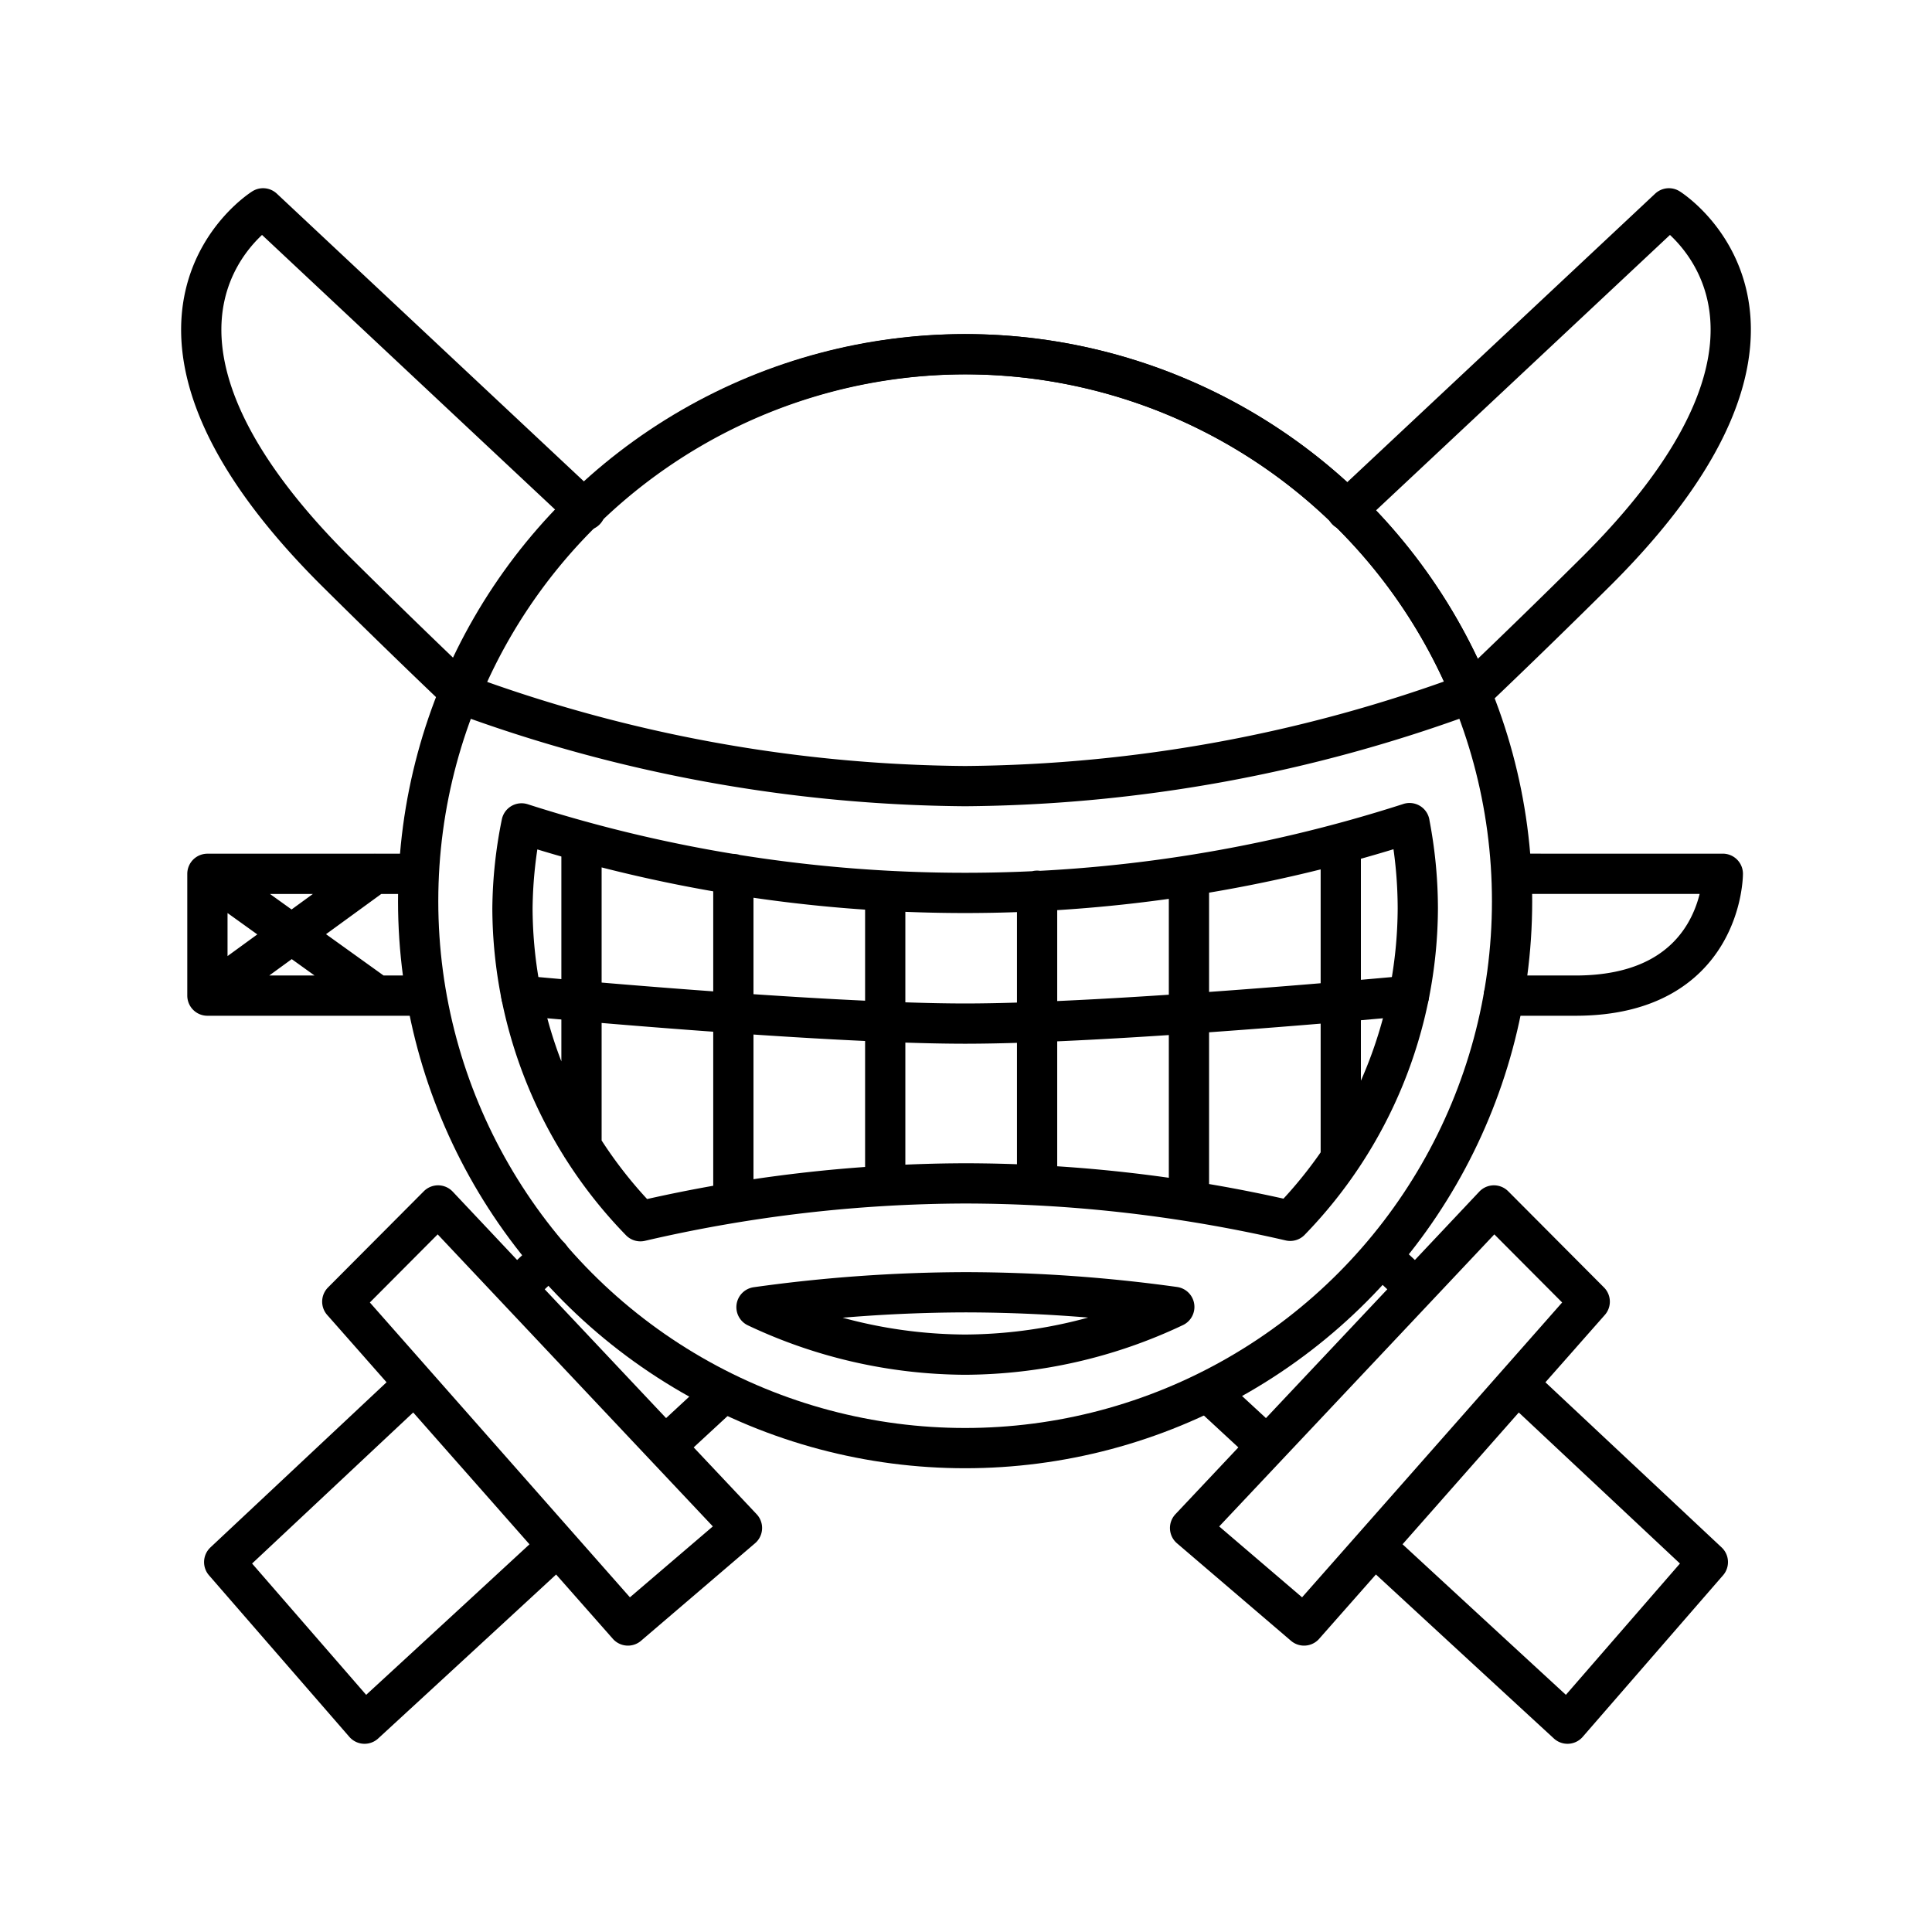<?xml version="1.0" encoding="utf-8"?>
<!-- Generator: www.svgicons.com -->
<svg xmlns="http://www.w3.org/2000/svg" width="800" height="800" viewBox="0 0 48 48">
<g fill="none" stroke="currentColor" stroke-linecap="round" stroke-linejoin="round"><circle cx="23.978" cy="22.389" r="13.589"/><path d="M23.978 32.106a38 38 0 0 0-5.183.37a12.25 12.25 0 0 0 5.183 1.18a12.25 12.25 0 0 0 5.197-1.186a38 38 0 0 0-5.197-.364m0-23.305a13.59 13.59 0 0 0-12.544 8.43a36.9 36.9 0 0 0 12.544 2.3a36.9 36.9 0 0 0 12.567-2.31a13.59 13.59 0 0 0-12.567-8.42M35.02 20.45a36 36 0 0 1-11.042 1.734c-3.845 0-7.546-.61-11.02-1.727a11 11 0 0 0-.226 2.113a11.2 11.2 0 0 0 3.179 7.771a36 36 0 0 1 8.067-.94c2.721.003 5.43.318 8.077.93a11.2 11.2 0 0 0 3.17-7.761q-.002-1.07-.206-2.12m-20.572.45v7.582m3.773-6.767v8.155m3.773-7.74v7.326m11.318-8.502v7.831m-3.772-7.032v8.085m-3.773-7.708v7.315"/><path d="M12.953 24.738s7.343.693 11.025.693s11.025-.693 11.025-.693m-3.551 11.175l-1.39-1.285M11.455 17.222a214 214 0 0 1-3.143-3.056c-6.215-6.215-1.776-8.99-1.776-8.99l8.006 7.502m19.796 18.548l.785.736m2.627 2.461l4.681 4.387l-3.487 4.014s-1.863-1.713-4.69-4.323m-4.687-.538l7.549-8.014l2.38 2.39l-7.097 8.046zM10.377 21.71H5.153v3.026h5.374m26.836 0h1.78c3.66 0 3.66-3.027 3.66-3.027H37.58m-32.427.001l4.089 2.935m-4.089.091l4.159-3.027m7.237 14.204l1.389-1.285m18.607-17.406a214 214 0 0 0 3.143-3.057c6.215-6.214 1.776-8.989 1.776-8.989l-8.006 7.502M13.662 31.226l-.785.736m-2.627 2.46L5.57 38.81l3.487 4.014s1.863-1.712 4.69-4.322m4.687-.54l-7.55-8.013l-2.38 2.39l7.097 8.046z"/></g>
</svg>